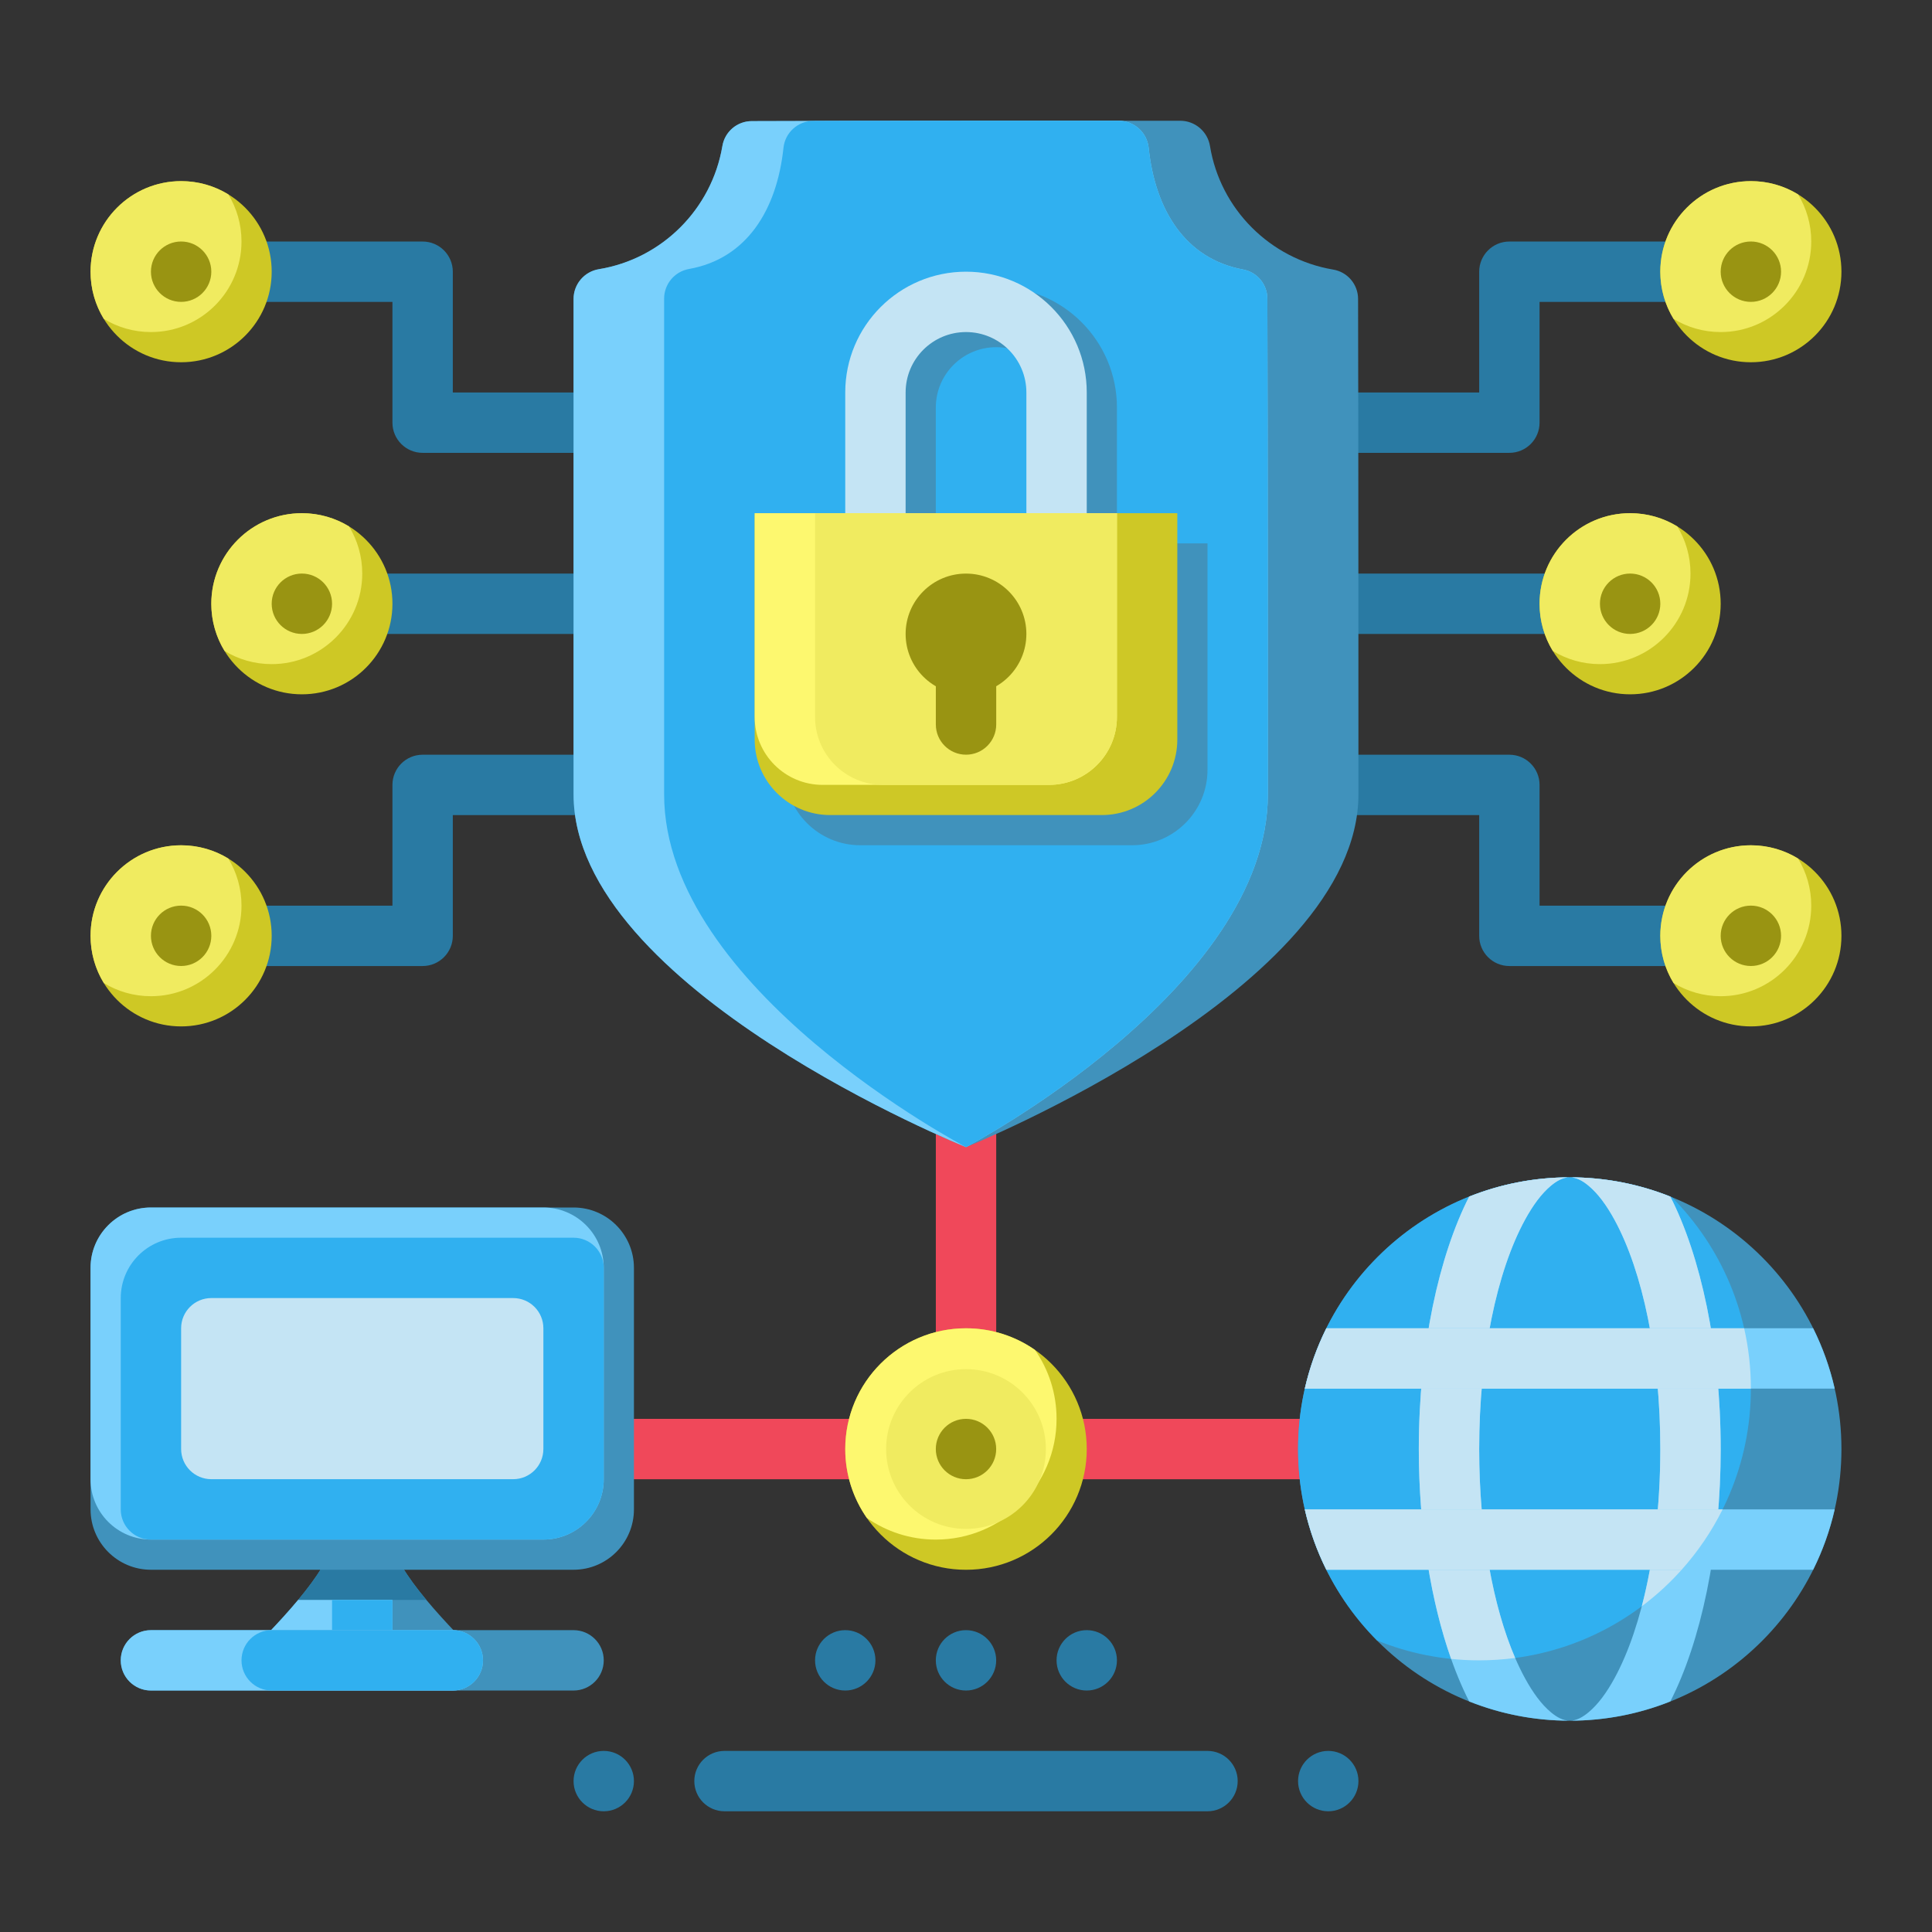 <svg xmlns="http://www.w3.org/2000/svg" xmlns:svg="http://www.w3.org/2000/svg" id="svg283" clip-rule="evenodd" fill-rule="evenodd" height="512" stroke-linejoin="round" stroke-miterlimit="2" viewBox="0 0 64 64" width="512"><rect x="0" y="0" width="64" height="64" fill="#333333" stroke="none"/><path id="path4" d="m13 51.001h-2c0 1-2 3-3 4h8c-1-1-3-3-3-4z" fill="#4092bc" stroke-width=".205"></path><path id="path8" d="m9.875 53h4.25c-.625-.75-1.125-1.5-1.125-2h-2c0 .5-.5 1.25-1.125 2z" fill="#297aa3"></path><path id="path12" d="m13 53h-3.125c-.625.75-1.375 1.5-1.875 2h5z" fill="#79d0fc"></path><path id="rect16" d="m11 53.001h2v2h-2z" fill="#30b0f0" stroke-width=".145"></path><path id="path20" d="m33.001 46.501v-11c0-.552-.448-1-1-1-.552 0-1.0.448-1.0 1v11c0 .552.448 1 1.0 1.0.552 0 1-.448 1-1z" fill="#f0485a" stroke-width=".627"></path><path id="path24" d="m42 21.001h10c.552 0 1-.448 1-1 0-.552-.448-1-1-1h-10c-.552 0-1.0.448-1 1 0 .552.448 1 1 1z" fill="#297aa3" stroke-width=".535"></path><path id="path28" d="m22 19.001h-10c-.552 0-1.0.448-1 1 0 .552.448 1 1 1h10c.552 0 1-.448 1-1 0-.552-.448-1-1-1z" fill="#297aa3" stroke-width=".535"></path><path id="path32" d="m42 15.001h8c.552 0 1-.448 1-1v-4h6c.552 0 1-.448 1-1s-.448-1-1-1h-7c-.552 0-1.0.448-1 1v4h-7c-.552 0-1.0.448-1 1 0 .552.448 1 1 1z" fill="#297aa3" stroke-width=".535"></path><path id="path36" d="m22 13.001h-7v-4c0-.552-.448-1-1-1h-7c-.552 0-1.0.448-1 1s.448 1 1 1h6v4c0 .552.448 1 1 1h8c.552 0 1-.448 1-1 0-.552-.448-1-1-1z" fill="#297aa3" stroke-width=".535"></path><path id="path40" d="m42 27.001h7v4c0 .552.448 1 1 1h7c.552 0 1-.448 1-1s-.448-1-1-1h-6v-4c0-.552-.448-1-1-1h-8c-.552 0-1.0.448-1 1 0 .552.448 1 1 1z" fill="#297aa3" stroke-width=".535"></path><path id="path44" d="m22 25.001h-8c-.552 0-1.0.448-1 1v4h-6c-.552 0-1.0.448-1 1s.448 1 1 1h7c.552 0 1-.448 1-1v-4h7c.552 0 1-.448 1-1 0-.552-.448-1-1-1z" fill="#297aa3" stroke-width=".535"></path><path id="path48" d="m20 49.001h10c.552 0 1-.448 1-1 0-.552-.448-1-1-1h-10c-.552 0-1.0.448-1 1 0 .552.448 1 1 1z" fill="#f0485a" stroke-width=".598"></path><path id="path52" d="m39.096 4c.491 0 .909.357.987.841.342 2.087 1.989 3.734 4.074 4.088.479.077.831.49.831.975.012 3.559.012 16.409.012 16.409 0 6.45-13 11.687-13 11.687s-13-5.237-13-11.687v-16.409c0-.491.357-.909.841-.987 2.087-.342 3.734-1.989 4.088-4.074.077-.479.49-.831.975-.831 2.812-.012 11.38-.012 14.192-.012z" fill="#4092bc"></path><path id="path56" d="m37.057 4c.511 0 .939.386.994.894.213 2.059 1.213 3.681 3.131 4.034.465.088.801.493.801.966.017 3.544.017 16.419.017 16.419 0 6.45-10 11.687-10 11.687s-13-5.237-13-11.687v-16.409c0-.491.357-.909.841-.987 2.087-.342 3.734-1.989 4.088-4.074.077-.479.49-.831.975-.831 2.518-.012 9.59-.012 12.153-.012z" fill="#79d0fc"></path><path id="path60" d="m37.057 4c.511 0 .939.386.994.894.213 2.059 1.213 3.681 3.131 4.034.465.088.801.493.801.966.017 3.544.017 16.419.017 16.419 0 6.45-10 11.687-10 11.687s-10-5.237-10-11.687v-16.419c0-.481.342-.893.815-.982 1.921-.337 2.921-1.959 3.139-4.018.054-.505.481-.888.989-.888 2.242-.006 7.872-.006 10.114-.006z" fill="#30b0f0"></path><path id="path64" d="m34 49.001h10c.552 0 1-.448 1-1 0-.552-.448-1-1-1h-10c-.552 0-1.0.448-1 1 0 .552.448 1 1 1z" fill="#f0485a" stroke-width=".598"></path><ellipse id="ellipse68" cx="52" cy="48.001" fill="#4092bc" rx="9" ry="9" stroke-width=".379"></ellipse><path id="path72" d="m45.616 54.342c-1.617-1.627-2.616-3.868-2.616-6.341 0-4.967 4.033-9 9-9 1.197 0 2.339.234 3.384.659 1.617 1.627 2.616 3.868 2.616 6.341 0 4.967-4.033 9-9 9-1.197 0-2.339-.234-3.384-.659z" fill="#30b0f0"></path><path id="path76" d="m52 39c1.177 0 2.302.227 3.332.638.999 1.958 1.668 4.973 1.668 8.362 0 3.389-.669 6.404-1.668 8.362-1.03.411-2.155.638-3.332.638.221 0 .425-.113.624-.279.314-.261.598-.65.86-1.13.933-1.712 1.516-4.478 1.516-7.591 0-3.113-.583-5.879-1.516-7.591-.262-.48-.546-.869-.86-1.13-.199-.166-.403-.279-.624-.279z" fill="#79d0fc"></path><path id="path80" d="m54.387 53.21c.39-1.493.613-3.285.613-5.209 0-3.113-.583-5.879-1.516-7.591-.262-.48-.546-.869-.86-1.13-.199-.166-.403-.279-.624-.279 1.177 0 2.302.227 3.332.638.999 1.958 1.668 4.973 1.668 8.362 0 .799-.037 1.577-.107 2.325-.622 1.131-1.479 2.115-2.506 2.884z" fill="#c4e4f4"></path><path id="path84" d="m52 39c-.221 0-.425.113-.624.279-.314.261-.598.65-.86 1.13-.933 1.712-1.516 4.478-1.516 7.591 0 3.113.583 5.879 1.516 7.591.262.48.546.869.86 1.13.199.166.403.279.624.279-1.177 0-2.302-.227-3.332-.638-.999-1.958-1.668-4.973-1.668-8.362 0-3.389.669-6.404 1.668-8.362 1.03-.411 2.155-.638 3.332-.638z" fill="#79d0fc"></path><path id="path88" d="m48.07 54.953c-.659-1.867-1.07-4.294-1.07-6.952 0-3.389.669-6.404 1.668-8.362 1.03-.411 2.155-.638 3.332-.638-.221 0-.425.113-.624.279-.314.261-.598.65-.86 1.13-.933 1.712-1.516 4.478-1.516 7.591 0 2.735.45 5.202 1.192 6.922-.391.051-.788.078-1.192.078-.314 0-.624-.016-.93-.048z" fill="#c4e4f4"></path><ellipse id="ellipse92" cx="32" cy="48.001" fill="#cec825" rx="4" ry="4" stroke-width=".168"></ellipse><path id="path96" d="m28.716 50.285c-.451-.648-.716-1.435-.716-2.284 0-2.208 1.792-4 4-4.0.849 0 1.636.265 2.284.716.451.648.716 1.435.716 2.284 0 2.208-1.792 4-4 4-.849 0-1.636-.265-2.284-.716z" fill="#fdf86f"></path><ellipse id="ellipse100" cx="32" cy="48.001" fill="#f0eb60" rx="2.646" ry="2.646" stroke-width=".111"></ellipse><ellipse id="ellipse104" cx="32" cy="48.001" fill="#999412" rx="1" ry="1" stroke-width=".042"></ellipse><path id="path108" d="m21 42c0-1.103-.896-2-2-2h-14c-1.104 0-2.0.896-2 2v8c0 1.103.896 2 2 2h14c1.104 0 2-.896 2-2z" fill="#4092bc" stroke-width=".754"></path><path id="path112" d="m20 42c0-1.104-.897-2-2-2h-13.001c-1.103 0-2.0.896-2 2v7c0 1.104.897 2 2 2h13.001c1.103 0 2-.896 2-2z" fill="#79d0fc" stroke-width=".702"></path><path id="path116" d="m20 42.001c0-.552-.448-1-1-1h-13c-1.104 0-2.0.896-2 2v7c0 .552.448 1 1 1h13c1.104 0 2-.896 2-2z" fill="#30b0f0" stroke-width=".649"></path><path id="path120" d="m18 44c0-.552-.448-1-1-1h-10c-.552 0-1.0.448-1.0 1v4c0 .552.448 1.0 1.0 1h10c.552 0 1-.448 1-1z" fill="#c4e4f4" stroke-width=".435"></path><path id="path124" d="m5 56.001h14c.552 0 1-.448 1-1 0-.552-.448-1-1-1h-14c-.552 0-1.0.448-1 1 0 .552.448 1 1 1z" fill="#4092bc" stroke-width=".707"></path><path id="path128" d="m5 56.001h10c.552 0 1-.448 1-1 0-.552-.448-1-1-1h-10c-.552 0-1.0.448-1 1 0 .552.448 1 1 1z" fill="#79d0fc" stroke-width=".707"></path><path id="path132" d="m9 56.001h6c.552 0 1-.448 1-1 0-.552-.448-1-1-1h-6c-.552 0-1.0.448-1 1 0 .552.448 1 1 1z" fill="#30b0f0" stroke-width=".707"></path><path id="path136" d="m40 58.001h-16c-.552 0-1.0.448-1 1 0 .552.448 1 1 1h16c.552 0 1-.448 1-1 0-.552-.448-1-1-1z" fill="#297aa3" stroke-width=".756"></path><path id="path140" d="m60.063 44c.313.629.554 1.299.714 2h-17.554c.16-.701.401-1.371.714-2z" fill="#79d0fc"></path><path id="path144" d="m57.777 44.001c.146.643.223 1.313.223 2h-14.777c.16-.701.401-1.371.714-2z" fill="#c4e4f4"></path><path id="path148" d="m60.777 50c-.16.701-.401 1.371-.714 2h-16.126c-.313-.629-.554-1.299-.714-2z" fill="#79d0fc"></path><path id="path152" d="m57.063 50.001c-.362.728-.82 1.4-1.357 2h-11.769c-.313-.629-.554-1.299-.714-2z" fill="#c4e4f4"></path><path id="path156" d="m37 19.501v-6c0-2.208-1.792-4-4-4s-4 1.792-4 4v6c0 .552.448 1 1.0 1.0.552 0 1-.448 1-1v-6c0-1.104.896-2 2-2s2.0.896 2 2v6c0 .552.448 1 1.0 1.0.552 0 1-.448 1-1z" fill="#4092bc" stroke-width=".377"></path><path id="path160" d="m36 19v-6c0-2.208-1.792-4-4-4s-4 1.792-4 4v6c0 .552.448 1 1.0 1.0.552 0 1-.448 1-1v-6c0-1.104.896-2 2-2s2.0.896 2 2v6c0 .552.448 1 1.0 1.0.552 0 1-.448 1-1z" fill="#c4e4f4" stroke-width=".377"></path><circle id="circle164" cx="32" cy="55.001" fill="#297aa3" r="1" stroke-width=".5"></circle><circle id="circle168" cx="28" cy="55.001" fill="#297aa3" r="1" stroke-width=".5"></circle><circle id="circle172" cx="20" cy="59.001" fill="#297aa3" r="1" stroke-width=".5"></circle><circle id="circle176" cx="-44" cy="-59.001" fill="#297aa3" r="1" stroke-width=".5" transform="scale(-1)"></circle><circle id="circle180" cx="36" cy="55.001" fill="#297aa3" r="1" stroke-width=".5"></circle><path id="path184" d="m40 18h-14v7.5c0 1.38 1.12 2.5 2.5 2.5h9c1.38 0 2.5-1.12 2.5-2.5z" fill="#4092bc" stroke-width=".607"></path><path id="path188" d="m39 17h-14v7.5c0 1.38 1.12 2.5 2.5 2.5h9c1.38 0 2.5-1.12 2.5-2.5z" fill="#cec826" stroke-width=".607"></path><path id="path192" d="m37 17h-12v6.75c0 1.242 1.008 2.25 2.25 2.25h7.5c1.242 0 2.25-1.008 2.25-2.25z" fill="#fdf86f" stroke-width=".533"></path><path id="path196" d="m37 17h-10v6.75c0 1.242 1.008 2.25 2.25 2.25h5.5c1.242 0 2.25-1.008 2.25-2.25z" fill="#f0eb60" stroke-width=".487"></path><ellipse id="ellipse200" cx="6" cy="9" fill="#cec825" rx="3" ry="3" stroke-width=".126"></ellipse><ellipse id="ellipse204" cx="10" cy="20" fill="#cec825" rx="3" ry="3" stroke-width=".126"></ellipse><ellipse id="ellipse208" cx="6" cy="31.001" fill="#cec825" rx="3" ry="3" stroke-width=".126"></ellipse><ellipse id="ellipse212" cx="58" cy="31.001" fill="#cec825" rx="3" ry="3" stroke-width=".126"></ellipse><ellipse id="ellipse216" cx="54" cy="20" fill="#cec825" rx="3" ry="3" stroke-width=".126"></ellipse><ellipse id="ellipse220" cx="58" cy="9" fill="#cec825" rx="3" ry="3" stroke-width=".126"></ellipse><path id="path224" d="m3.438 10.562c-.278-.455-.438-.99-.438-1.562 0-1.656 1.344-3 3-3.0.572 0 1.107.16 1.562.438.278.455.438.99.438 1.562 0 1.656-1.344 3-3 3-.572 0-1.107-.16-1.562-.438z" fill="#f0eb60"></path><path id="path228" d="m7.438 21.562c-.278-.455-.438-.99-.438-1.562 0-1.656 1.344-3 3-3.0.572 0 1.107.16 1.562.438.278.455.438.99.438 1.562 0 1.656-1.344 3-3 3-.572 0-1.107-.16-1.562-.438z" fill="#f0eb60"></path><path id="path232" d="m3.438 32.563c-.278-.455-.438-.99-.438-1.562 0-1.656 1.344-3 3-3.0.572 0 1.107.16 1.562.438.278.455.438.99.438 1.562 0 1.656-1.344 3-3 3-.572 0-1.107-.16-1.562-.438z" fill="#f0eb60"></path><path id="path236" d="m55.438 32.563c-.278-.455-.438-.99-.438-1.562 0-1.656 1.344-3 3-3.0.572 0 1.107.16 1.562.438.278.455.438.99.438 1.562 0 1.656-1.344 3-3 3-.572 0-1.107-.16-1.562-.438z" fill="#f0eb60"></path><path id="path240" d="m51.438 21.562c-.278-.455-.438-.99-.438-1.562 0-1.656 1.344-3 3-3.0.572 0 1.107.16 1.562.438.278.455.438.99.438 1.562 0 1.656-1.344 3-3 3-.572 0-1.107-.16-1.562-.438z" fill="#f0eb60"></path><path id="path244" d="m55.438 10.562c-.278-.455-.438-.99-.438-1.562 0-1.656 1.344-3 3-3.0.572 0 1.107.16 1.562.438.278.455.438.99.438 1.562 0 1.656-1.344 3-3 3-.572 0-1.107-.16-1.562-.438z" fill="#f0eb60"></path><g fill="#999412"><ellipse id="ellipse248" cx="6" cy="9" rx="1" ry="1" stroke-width=".042"></ellipse><ellipse id="ellipse252" cx="10" cy="20" rx="1" ry="1" stroke-width=".042"></ellipse><ellipse id="ellipse256" cx="6" cy="31" rx="1" ry="1" stroke-width=".042"></ellipse><ellipse id="ellipse260" cx="58" cy="31" rx="1" ry="1" stroke-width=".042"></ellipse><ellipse id="ellipse264" cx="54" cy="20" rx="1" ry="1" stroke-width=".042"></ellipse><ellipse id="ellipse268" cx="32" cy="21.001" rx="2" ry="2" stroke-width=".084"></ellipse><ellipse id="ellipse272" cx="58" cy="9" rx="1" ry="1" stroke-width=".042"></ellipse><path id="path276" d="m33.001 24v-3h-2v3c0 .552.448 1 1.0 1.0.552 0 1-.448 1-1z" stroke-width=".627"></path></g></svg>